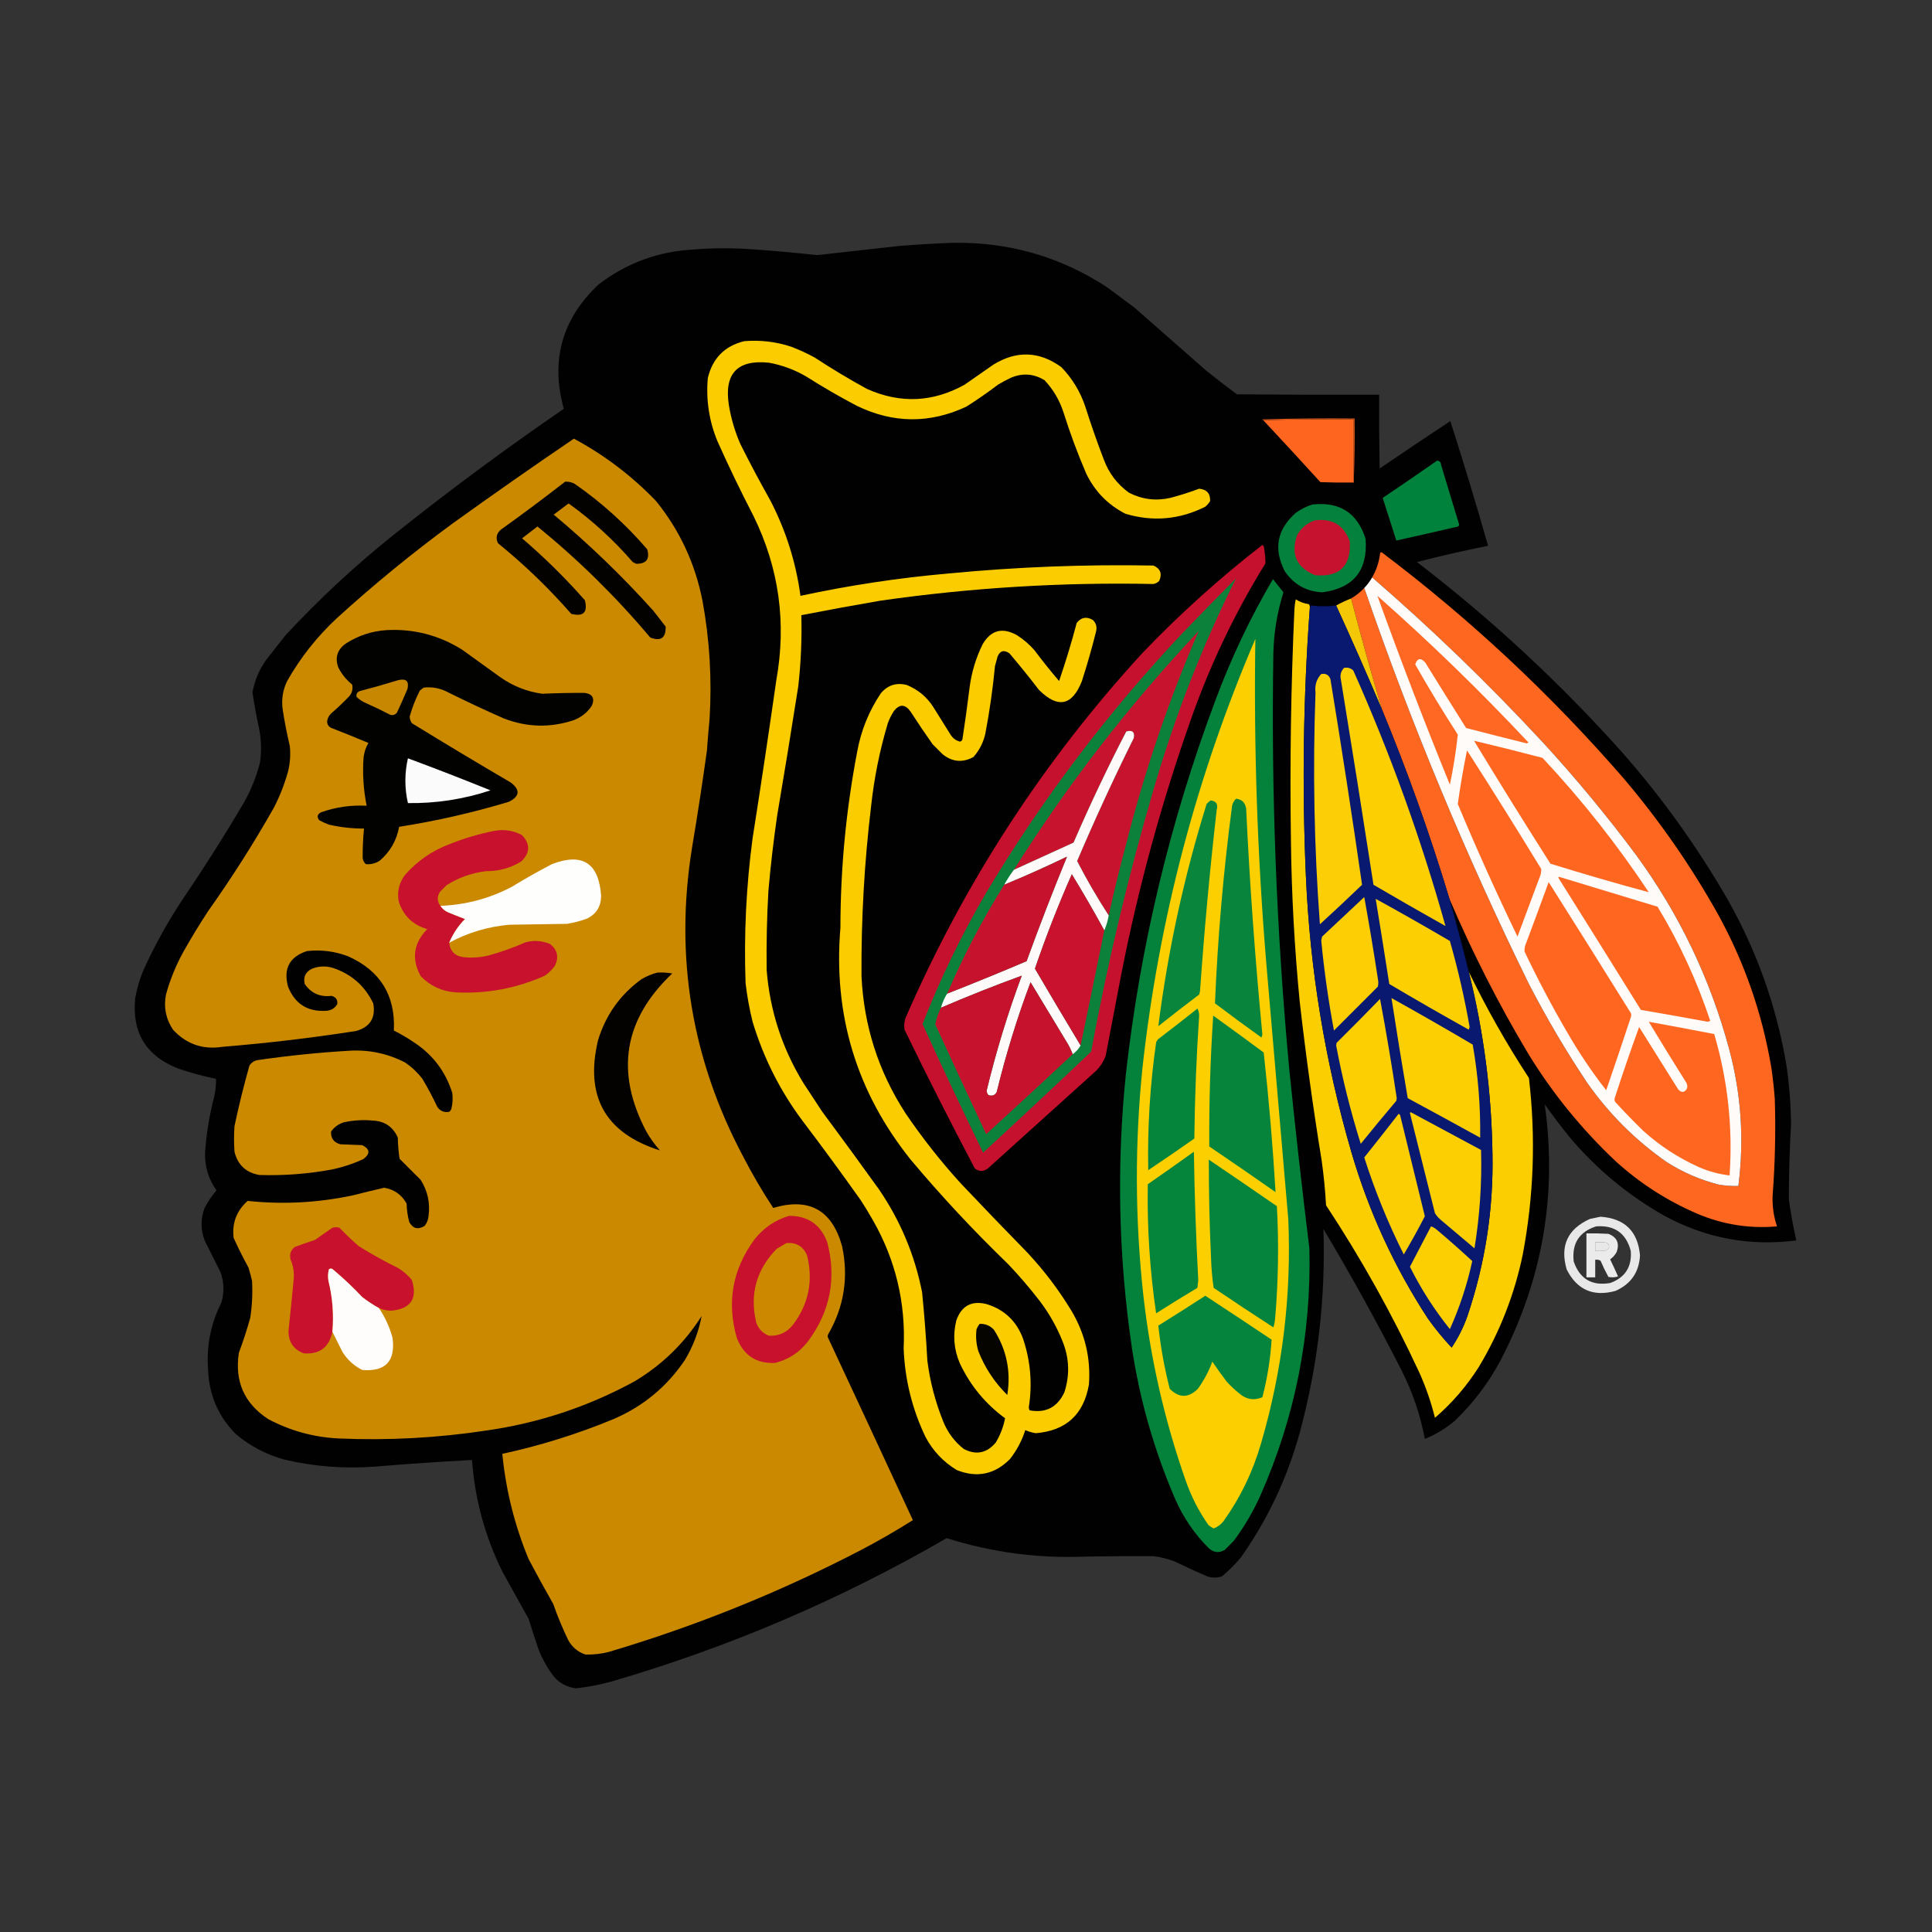 <?xml version="1.0" encoding="UTF-8"?>
<!DOCTYPE svg PUBLIC "-//W3C//DTD SVG 1.1//EN" "http://www.w3.org/Graphics/SVG/1.1/DTD/svg11.dtd">
<svg xmlns="http://www.w3.org/2000/svg" version="1.1" width="2200px" height="2200px" style="shape-rendering:geometricPrecision; text-rendering:geometricPrecision; image-rendering:optimizeQuality; fill-rule:evenodd; clip-rule:evenodd" xmlns:xlink="http://www.w3.org/1999/xlink">
<rect width="100%" height="100%" fill="#333333" stroke="none"/>
<g><path style="opacity:0.995" fill="#010101" d="M 1084.5,276.5 C 1148.49,275.325 1207.16,292.159 1260.5,327C 1270.83,334.667 1281.17,342.333 1291.5,350C 1318.83,374 1346.17,398 1373.5,422C 1384.99,431.242 1396.65,440.242 1408.5,449C 1462.5,449.5 1516.5,449.667 1570.5,449.5C 1570.33,477.502 1570.5,505.502 1571,533.5C 1597.7,515.304 1624.53,497.304 1651.5,479.5C 1666.64,526.592 1680.98,573.925 1694.5,621.5C 1667.27,626.893 1640.27,633.06 1613.5,640C 1697.86,704.674 1775.69,776.84 1847,856.5C 1892.98,908.78 1933.31,965.114 1968,1025.5C 2000.72,1083.66 2022.72,1145.66 2034,1211.5C 2037.43,1234.37 2039.26,1257.37 2039.5,1280.5C 2037.85,1308.82 2037.01,1337.15 2037,1365.5C 2039.13,1381.31 2041.96,1396.98 2045.5,1412.5C 1992.06,1419.37 1941.73,1409.87 1894.5,1384C 1853.43,1360.68 1817.6,1330.85 1787,1294.5C 1777.28,1282.45 1767.95,1270.12 1759,1257.5C 1773.36,1359.69 1756.69,1456.69 1709,1548.5C 1695.27,1574.45 1677.77,1597.61 1656.5,1618C 1646.3,1626.61 1634.96,1633.44 1622.5,1638.5C 1617.36,1611.24 1608.52,1585.24 1596,1560.5C 1568.11,1505.71 1538.44,1452.04 1507,1399.5C 1509.6,1478.15 1500.6,1555.48 1480,1631.5C 1465.88,1682.92 1443.55,1730.25 1413,1773.5C 1406.5,1781.33 1399.33,1788.5 1391.5,1795C 1385.87,1796.89 1380.21,1796.89 1374.5,1795C 1362.05,1789.61 1349.71,1783.94 1337.5,1778C 1329.74,1775.06 1321.74,1773.06 1313.5,1772C 1287.67,1771.91 1261.84,1772.07 1236,1772.5C 1182.06,1774.76 1129.39,1767.76 1078,1751.5C 957.275,1821.44 829.775,1875.94 695.5,1915C 682.517,1918.53 669.351,1921.03 656,1922.5C 645.994,1921.33 637.661,1917 631,1909.5C 623.466,1899.77 617.466,1889.11 613,1877.5C 609.132,1866.23 605.465,1854.9 602,1843.5C 592,1825.5 582,1807.5 572,1789.5C 552.23,1749.42 540.73,1707.09 537.5,1662.5C 500.801,1664.45 464.135,1666.95 427.5,1670C 392.391,1672.71 357.725,1670.04 323.5,1662C 302.983,1656.24 284.65,1646.58 268.5,1633C 248.711,1613 238.211,1588.83 237,1560.5C 234.815,1533.42 239.815,1507.76 252,1483.5C 255.569,1471.71 255.236,1460.05 251,1448.5C 245.016,1436.53 239.016,1424.53 233,1412.5C 228.374,1400.16 228.374,1387.82 233,1375.5C 236.757,1368.32 241.257,1361.65 246.5,1355.5C 237.375,1342.68 233.041,1328.34 233.5,1312.5C 234.997,1290.85 238.497,1269.51 244,1248.5C 245.423,1241.88 246.09,1235.21 246,1228.5C 231.733,1225.57 217.566,1221.74 203.5,1217C 166.474,1202.78 149.974,1175.95 154,1136.5C 155.912,1125.85 158.912,1115.52 163,1105.5C 175.621,1077.58 190.288,1050.91 207,1025.5C 231.852,988.968 255.518,951.635 278,913.5C 285.95,899.269 291.95,884.269 296,868.5C 297.94,855.462 297.606,842.462 295,829.5C 292.02,815.916 289.52,802.249 287.5,788.5C 289.906,775.02 295.072,762.687 303,751.5C 310.333,742.167 317.667,732.833 325,723.5C 363.741,681.749 405.241,643.249 449.5,608C 511.977,558.186 576.143,510.686 642,465.5C 626.731,410.41 639.898,363.244 681.5,324C 713.801,299.228 750.468,285.894 791.5,284C 813.827,282.299 836.16,282.299 858.5,284C 882.545,285.705 906.545,287.871 930.5,290.5C 961.829,287.001 993.162,283.501 1024.5,280C 1044.64,278.417 1064.64,277.25 1084.5,276.5 Z"/></g>
<g><path style="opacity:1" fill="#fbcd00" d="M 847.5,388.5 C 865.989,386.966 883.989,389.133 901.5,395C 910.406,398.453 919.073,402.453 927.5,407C 946.976,419.795 966.976,431.795 987.5,443C 1025.37,459.805 1062.37,458.139 1098.5,438C 1109.5,430.333 1120.5,422.667 1131.5,415C 1157.88,398.957 1183.55,399.957 1208.5,418C 1221.09,430.987 1230.25,446.154 1236,463.5C 1242.41,483.726 1249.41,503.726 1257,523.5C 1262.79,538.94 1272.29,551.44 1285.5,561C 1300.34,568.668 1316.01,570.668 1332.5,567C 1343.71,564.054 1354.71,560.554 1365.5,556.5C 1374.15,557.309 1378.31,561.975 1378,570.5C 1376.54,572.96 1374.71,575.127 1372.5,577C 1343.19,591.697 1312.86,594.364 1281.5,585C 1261.67,574.834 1246.83,559.667 1237,539.5C 1227.15,516.63 1218.49,493.297 1211,469.5C 1206.51,455.669 1199.34,443.502 1189.5,433C 1177.4,425.534 1164.73,424.534 1151.5,430C 1146.34,432.412 1141.34,435.079 1136.5,438C 1124.85,446.826 1112.85,455.16 1100.5,463C 1058.75,482.574 1017.09,482.24 975.5,462C 956.009,451.758 937.009,440.758 918.5,429C 905.103,421.091 890.77,415.757 875.5,413C 839.522,409.317 824.355,425.483 830,461.5C 832.505,476.683 836.838,491.35 843,505.5C 853.824,527.15 865.157,548.484 877,569.5C 894.829,603.82 906.329,640.153 911.5,678.5C 967.291,666.484 1023.62,657.984 1080.5,653C 1158,645.553 1235.66,642.553 1313.5,644C 1321.43,647.588 1323.6,653.422 1320,661.5C 1318.2,663.317 1316.03,664.484 1313.5,665C 1209.29,662.895 1105.62,669.228 1002.5,684C 972.425,689.182 942.425,694.682 912.5,700.5C 913.207,727.589 912.04,754.589 909,781.5C 901.326,830.544 893.326,879.544 885,928.5C 880.845,957.07 877.512,985.737 875,1014.5C 873.278,1044.48 872.612,1074.48 873,1104.5C 876.684,1150.92 890.684,1193.92 915,1233.5C 922,1244.17 929,1254.83 936,1265.5C 957.911,1294.99 979.578,1324.66 1001,1354.5C 1025.29,1390.09 1041.62,1429.09 1050,1471.5C 1052.58,1497.45 1054.58,1523.45 1056,1549.5C 1059.04,1573.31 1065.04,1596.31 1074,1618.5C 1079.06,1631.13 1086.89,1641.63 1097.5,1650C 1111.62,1657.26 1123.78,1654.76 1134,1642.5C 1139.08,1633.94 1142.58,1624.78 1144.5,1615C 1122,1598.47 1104.83,1577.63 1093,1552.5C 1086.17,1536.62 1084.84,1520.28 1089,1503.5C 1094.92,1486.91 1106.42,1480.74 1123.5,1485C 1143.81,1491.31 1157.65,1504.48 1165,1524.5C 1173.53,1549.95 1175.7,1575.95 1171.5,1602.5C 1171.57,1603.77 1171.9,1604.94 1172.5,1606C 1190.86,1609.33 1204.02,1602.5 1212,1585.5C 1218.34,1565.95 1217.67,1546.62 1210,1527.5C 1203.39,1510.93 1194.72,1495.6 1184,1481.5C 1172.75,1466.91 1160.75,1452.91 1148,1439.5C 1108.8,1401.64 1071.8,1361.97 1037,1320.5C 975.323,1243.44 948.656,1155.44 957,1056.5C 957.051,989.222 963.384,922.556 976,856.5C 980.339,832.173 989.339,809.84 1003,789.5C 1010.8,780.192 1020.63,777.025 1032.5,780C 1045.37,785.203 1055.54,793.703 1063,805.5C 1069.67,816.167 1076.33,826.833 1083,837.5C 1085.51,841.016 1088.85,843.35 1093,844.5C 1094.65,844.18 1095.65,843.18 1096,841.5C 1098.96,822.212 1101.62,802.879 1104,783.5C 1106.21,765.973 1111.21,749.307 1119,733.5C 1128.37,717.639 1141.21,714.139 1157.5,723C 1165.17,727.767 1172,733.6 1178,740.5C 1186.95,752.455 1196.29,764.122 1206,775.5C 1213.49,753.714 1220.15,731.714 1226,709.5C 1231,702.9 1237.16,701.733 1244.5,706C 1248.26,709.743 1249.43,714.243 1248,719.5C 1243.29,738.351 1237.95,757.018 1232,775.5C 1220.93,803.758 1204.6,807.091 1183,785.5C 1172.19,771.392 1161.03,757.559 1149.5,744C 1143.38,739.703 1138.88,740.87 1136,747.5C 1135,751.167 1134,754.833 1133,758.5C 1130.53,784.345 1126.86,810.012 1122,835.5C 1119.74,845.525 1115.24,854.358 1108.5,862C 1096.22,868.717 1084.55,867.717 1073.5,859C 1069.67,855.167 1065.83,851.333 1062,847.5C 1053.42,835.339 1045.09,823.006 1037,810.5C 1030.86,801.739 1024.53,801.405 1018,809.5C 1015.14,813.888 1012.81,818.554 1011,823.5C 1001.8,854.211 995.467,885.545 992,917.5C 984.249,981.932 980.583,1046.6 981,1111.5C 983.643,1168.09 1000.31,1220.09 1031,1267.5C 1050.07,1295.62 1071.07,1322.29 1094,1347.5C 1119.1,1374.03 1144.44,1400.36 1170,1426.5C 1188.97,1446.8 1205.64,1468.8 1220,1492.5C 1235.48,1518.43 1242.15,1546.43 1240,1576.5C 1234.12,1610.67 1213.96,1629.17 1179.5,1632C 1175.35,1631.34 1171.35,1630.17 1167.5,1628.5C 1163.64,1640.59 1157.81,1651.59 1150,1661.5C 1132.66,1678.97 1112.49,1683.14 1089.5,1674C 1074.23,1664.73 1062.4,1652.23 1054,1636.5C 1038.7,1604.6 1030.37,1570.93 1029,1535.5C 1031.47,1483.38 1019.8,1434.71 994,1389.5C 989.584,1381.67 984.918,1374 980,1366.5C 958.489,1336.14 936.489,1306.14 914,1276.5C 888.418,1242.34 869.418,1204.67 857,1163.5C 853.407,1149.02 850.741,1134.36 849,1119.5C 847.027,1064.26 849.694,1009.26 857,954.5C 866.434,894.562 875.434,834.562 884,774.5C 895.773,709.176 887.106,646.843 858,587.5C 843.516,559.533 829.849,531.199 817,502.5C 807.461,479.394 803.794,455.394 806,430.5C 811.348,407.986 825.181,393.986 847.5,388.5 Z"/></g>
<g><path style="opacity:1" fill="#fe661f" d="M 1541.5,549.5 C 1528.83,549.667 1516.16,549.5 1503.5,549C 1482,525.33 1460.33,501.83 1438.5,478.5C 1472.66,477.502 1507,477.168 1541.5,477.5C 1541.5,501.5 1541.5,525.5 1541.5,549.5 Z"/></g>
<g><path style="opacity:1" fill="#d4551a" d="M 1541.5,549.5 C 1541.5,525.5 1541.5,501.5 1541.5,477.5C 1507,477.168 1472.66,477.502 1438.5,478.5C 1437.96,478.44 1437.62,478.107 1437.5,477.5C 1472.49,476.5 1507.49,476.167 1542.5,476.5C 1542.83,501.006 1542.5,525.339 1541.5,549.5 Z"/></g>
<g><path style="opacity:1" fill="#cb8900" d="M 653.5,499.5 C 688.241,518.158 719.407,541.824 747,570.5C 774.052,603.924 791.719,641.924 800,684.5C 808.106,728.815 810.773,773.482 808,818.5C 806.867,830.488 805.867,842.488 805,854.5C 799.874,891.588 794.207,928.588 788,965.5C 768.097,1089.08 787.43,1206.08 846,1316.5C 856.506,1336.86 868.006,1356.53 880.5,1375.5C 921.513,1363.3 947.679,1377.97 959,1419.5C 966.408,1454.91 961.075,1488.25 943,1519.5C 942.333,1520.83 942.333,1522.17 943,1523.5C 975.303,1592.61 1007.47,1661.77 1039.5,1731C 1020.35,1743.08 1000.69,1754.41 980.5,1765C 888.514,1812.83 792.848,1851.49 693.5,1881C 684.624,1883.32 675.624,1884.32 666.5,1884C 657.869,1881.04 651.369,1875.54 647,1867.5C 640.552,1854.16 634.886,1840.49 630,1826.5C 620.413,1809.66 611.079,1792.66 602,1775.5C 586.026,1736.98 576.026,1696.98 572,1655.5C 615.358,1646.12 657.524,1632.95 698.5,1616C 732.38,1601.44 759.547,1578.94 780,1548.5C 789.311,1532.89 795.645,1516.22 799,1498.5C 779.406,1529.43 753.906,1554.26 722.5,1573C 669.614,1601.85 613.281,1620.52 553.5,1629C 497.801,1637.45 441.801,1640.45 385.5,1638C 357.138,1636.58 330.471,1629.24 305.5,1616C 278.188,1598.2 267.022,1573.03 272,1540.5C 276.9,1527.36 281.233,1514.03 285,1500.5C 287.113,1486.57 287.78,1472.57 287,1458.5C 285.822,1453.46 284.489,1448.46 283,1443.5C 276.894,1432.39 271.228,1421.06 266,1409.5C 264.092,1392.66 269.425,1378.66 282,1367.5C 322.513,1371.77 362.68,1369.6 402.5,1361C 414.131,1358.01 425.798,1355.18 437.5,1352.5C 448.885,1354.44 457.385,1360.44 463,1370.5C 463.177,1377.62 464.177,1384.62 466,1391.5C 470.138,1399.05 475.971,1400.55 483.5,1396C 486.169,1392.66 487.669,1388.83 488,1384.5C 489.955,1369.71 486.955,1356.04 479,1343.5C 471,1335.5 463,1327.5 455,1319.5C 453.803,1311.56 453.136,1303.56 453,1295.5C 447.625,1283.15 438.125,1276.65 424.5,1276C 413.383,1274.96 402.383,1275.63 391.5,1278C 385.475,1279.92 380.641,1283.42 377,1288.5C 376.536,1296.06 380.036,1300.89 387.5,1303C 395.833,1303.33 404.167,1303.67 412.5,1304C 421.482,1308.6 421.815,1313.94 413.5,1320C 401.635,1325.43 389.301,1329.43 376.5,1332C 349.704,1336.82 322.704,1338.82 295.5,1338C 280.224,1335.39 270.724,1326.56 267,1311.5C 266.333,1301.83 266.333,1292.17 267,1282.5C 271.887,1259.28 277.554,1236.28 284,1213.5C 286.412,1209.7 289.912,1207.54 294.5,1207C 328.688,1202.04 363.021,1198.54 397.5,1196.5C 420.142,1195.13 441.475,1199.63 461.5,1210C 468.96,1215.13 475.46,1221.29 481,1228.5C 487.191,1238.88 492.857,1249.55 498,1260.5C 501.389,1265.26 505.889,1267.09 511.5,1266C 512.701,1265.1 513.535,1263.93 514,1262.5C 515.471,1256.57 515.804,1250.57 515,1244.5C 507.35,1220.18 492.85,1201.01 471.5,1187C 464.162,1182 456.496,1177.5 448.5,1173.5C 450.433,1133.58 433.099,1105.41 396.5,1089C 381.325,1083.19 365.658,1081.19 349.5,1083C 329.628,1089.57 322.461,1103.07 328,1123.5C 335.783,1143.15 350.283,1152.32 371.5,1151C 377.042,1150.65 381.209,1148.15 384,1143.5C 384.733,1138.54 382.567,1135.37 377.5,1134C 364.486,1135.57 354.319,1131.07 347,1120.5C 345.128,1112.41 347.961,1106.58 355.5,1103C 363.046,1100.11 370.713,1099.78 378.5,1102C 399.814,1108.9 415.314,1122.4 425,1142.5C 428.039,1158.93 421.539,1169.43 405.5,1174C 355.065,1181.87 304.398,1187.87 253.5,1192C 231.074,1195.53 212.241,1189.03 197,1172.5C 188.864,1160.36 186.197,1147.03 189,1132.5C 193.72,1115.39 200.386,1099.06 209,1083.5C 217.831,1067.83 227.164,1052.5 237,1037.5C 263.974,999.504 288.974,960.171 312,919.5C 318.726,906.381 324.059,892.714 328,878.5C 330.36,868.962 331.027,859.295 330,849.5C 326.796,835.941 324.129,822.275 322,808.5C 320.25,796.967 321.917,785.967 327,775.5C 342.099,748.849 360.932,725.015 383.5,704C 425.662,665.608 469.662,629.608 515.5,596C 561.127,563.192 607.127,531.025 653.5,499.5 Z"/></g>
<g><path style="opacity:1" fill="#00823c" d="M 1636.5,524.5 C 1639.35,524.809 1640.85,526.475 1641,529.5C 1647.67,551.5 1654.33,573.5 1661,595.5C 1661.78,596.944 1661.61,598.277 1660.5,599.5C 1637.06,604.959 1613.56,610.292 1590,615.5C 1584.83,599.317 1579.66,583.15 1574.5,567C 1595.34,552.97 1616.01,538.804 1636.5,524.5 Z"/></g>
<g><path style="opacity:1" fill="#030201" d="M 643.5,548.5 C 647.41,548.263 651.077,549.096 654.5,551C 685.09,572.248 712.59,597.082 737,625.5C 740.192,636.625 736.025,642.125 724.5,642C 723.167,641.333 721.833,640.667 720.5,640C 699.002,615.165 675.002,593.165 648.5,574C 647.833,573.333 647.167,573.333 646.5,574C 641.167,578 635.833,582 630.5,586C 670.869,619.7 708.703,656.2 744,695.5C 748.667,701.5 753.333,707.5 758,713.5C 758.364,726.399 752.531,730.565 740.5,726C 701.597,679.763 658.764,637.596 612,599.5C 606.167,604 600.333,608.5 594.5,613C 619.967,634.8 643.801,658.3 666,683.5C 669.5,697.333 664.333,702.5 650.5,699C 624.898,669.73 597.065,642.896 567,618.5C 564.237,612.415 565.404,607.248 570.5,603C 595.259,585.3 619.592,567.133 643.5,548.5 Z"/></g>
<g><path style="opacity:1" fill="#04813c" d="M 1494.5,574.5 C 1525.48,571.057 1545.65,584.057 1555,613.5C 1557.79,649.539 1541.29,669.872 1505.5,674.5C 1487.31,673.442 1473.14,665.442 1463,650.5C 1449.95,625.062 1454.12,602.895 1475.5,584C 1481.38,579.727 1487.71,576.561 1494.5,574.5 Z"/></g>
<g><path style="opacity:1" fill="#c6122e" d="M 1497.5,592.5 C 1517.21,590.092 1530.38,598.092 1537,616.5C 1538.66,644.502 1525.5,657.335 1497.5,655C 1476.39,646.336 1469.55,631.169 1477,609.5C 1481.66,601.103 1488.49,595.436 1497.5,592.5 Z"/></g>
<g><path style="opacity:1" fill="#c5112d" d="M 1437.5,620.5 C 1438.75,621.334 1439.41,622.667 1439.5,624.5C 1440.42,630.168 1440.92,635.835 1441,641.5C 1406.27,697.639 1377.93,756.973 1356,819.5C 1322.65,913.898 1296.32,1010.23 1277,1108.5C 1271,1139.84 1265,1171.18 1259,1202.5C 1256.62,1208.76 1253.12,1214.26 1248.5,1219C 1207.5,1256 1166.5,1293 1125.5,1330C 1120.4,1334.35 1115.23,1334.52 1110,1330.5C 1082.46,1278.29 1055.79,1225.62 1030,1172.5C 1029.3,1168.09 1029.64,1163.76 1031,1159.5C 1098.01,1005.3 1188.01,866.638 1301,743.5C 1343.71,698.934 1389.21,657.934 1437.5,620.5 Z"/></g>
<g><path style="opacity:1" fill="#fe6720" d="M 1650.5,1023.5 C 1628.4,950.206 1602.74,878.206 1573.5,807.5C 1561.2,765.629 1549.53,723.629 1538.5,681.5C 1544.08,678.26 1549.08,674.26 1553.5,669.5C 1606.59,823.696 1669.09,974.03 1741,1120.5C 1760.98,1159.15 1782.98,1196.48 1807,1232.5C 1831.83,1268 1862,1298.17 1897.5,1323C 1916.03,1334.93 1936.03,1343.59 1957.5,1349C 1964.79,1350.19 1972.12,1350.69 1979.5,1350.5C 1986.26,1297.82 1982.76,1245.82 1969,1194.5C 1947.27,1114.04 1911.93,1040.37 1863,973.5C 1829.93,929.084 1794.6,886.417 1757,845.5C 1695.42,779.082 1630.59,716.416 1562.5,657.5C 1567.29,649.134 1570.29,640.134 1571.5,630.5C 1571.73,629.068 1572.4,628.568 1573.5,629C 1674.14,704.955 1765.97,790.789 1849,886.5C 1889.6,934.344 1925.26,985.677 1956,1040.5C 1986.29,1095.36 2006.62,1153.69 2017,1215.5C 2018.77,1227.45 2020.11,1239.45 2021,1251.5C 2022.12,1288.22 2021.29,1324.88 2018.5,1361.5C 2018.02,1373.5 2019.69,1385.17 2023.5,1396.5C 1991.99,1399.25 1961.65,1394.41 1932.5,1382C 1898.5,1367.35 1867.84,1347.68 1840.5,1323C 1801.32,1286.18 1767.82,1245.02 1740,1199.5C 1706.2,1142.89 1676.36,1084.23 1650.5,1023.5 Z"/></g>
<g><path style="opacity:1" fill="#fffbf9" d="M 1562.5,657.5 C 1630.59,716.416 1695.42,779.082 1757,845.5C 1794.6,886.417 1829.93,929.084 1863,973.5C 1911.93,1040.37 1947.27,1114.04 1969,1194.5C 1982.76,1245.82 1986.26,1297.82 1979.5,1350.5C 1972.12,1350.69 1964.79,1350.19 1957.5,1349C 1936.03,1343.59 1916.03,1334.93 1897.5,1323C 1862,1298.17 1831.83,1268 1807,1232.5C 1782.98,1196.48 1760.98,1159.15 1741,1120.5C 1669.09,974.03 1606.59,823.696 1553.5,669.5C 1556.99,665.858 1559.99,661.858 1562.5,657.5 Z"/></g>
<g><path style="opacity:1" fill="#04823c" d="M 1449.5,659.5 C 1453.48,664.483 1457.48,669.483 1461.5,674.5C 1454.43,696.933 1450.59,719.933 1450,743.5C 1447.42,901.496 1453.42,1059.16 1468,1216.5C 1474.94,1284.94 1482.6,1353.27 1491,1421.5C 1493.41,1519.72 1474.74,1613.72 1435,1703.5C 1426.76,1721.65 1416.76,1738.65 1405,1754.5C 1401.5,1758 1398,1761.5 1394.5,1765C 1388.06,1768.65 1382.06,1767.99 1376.5,1763C 1360.08,1746.68 1347.25,1727.85 1338,1706.5C 1314.36,1651.61 1298.03,1594.61 1289,1535.5C 1273.68,1431.83 1271.35,1327.83 1282,1223.5C 1298.4,1077.23 1332.4,935.233 1384,797.5C 1401.83,749.502 1423.67,703.502 1449.5,659.5 Z"/></g>
<g><path style="opacity:1" fill="#0c813c" d="M 1407.5,658.5 C 1369.34,734.915 1338.17,814.581 1314,897.5C 1285.01,996.26 1261.18,1096.26 1242.5,1197.5C 1201.85,1236.14 1160.85,1274.48 1119.5,1312.5C 1095.86,1264.05 1072.86,1215.22 1050.5,1166C 1070.79,1114.25 1094.96,1064.42 1123,1016.5C 1186.58,910.227 1260.91,811.894 1346,721.5C 1366.34,700.327 1386.84,679.327 1407.5,658.5 Z"/></g>
<g><path style="opacity:1" fill="#ff6822" d="M 1568.5,678.5 C 1628.31,731.301 1685.64,786.967 1740.5,845.5C 1739.83,845.833 1739.17,846.167 1738.5,846.5C 1715.45,840.822 1692.45,834.988 1669.5,829C 1653.87,804.251 1638.37,779.417 1623,754.5C 1617.85,748.699 1614.01,749.365 1611.5,756.5C 1626.88,783.578 1643.04,810.245 1660,836.5C 1657.98,855.607 1654.98,874.607 1651,893.5C 1622.02,822.397 1594.52,750.73 1568.5,678.5 Z"/></g>
<g><path style="opacity:1" fill="#f5c807" d="M 1538.5,681.5 C 1549.53,723.629 1561.2,765.629 1573.5,807.5C 1556.75,768 1539.42,728.667 1521.5,689.5C 1526.89,686.47 1532.55,683.803 1538.5,681.5 Z"/></g>
<g><path style="opacity:1" fill="#fbce02" d="M 1491.5,692.5 C 1484.08,793.738 1482.58,895.072 1487,996.5C 1491.58,1103.96 1508.91,1209.29 1539,1312.5C 1558.79,1379.94 1587.79,1442.94 1626,1501.5C 1634.24,1513.08 1643.24,1524.08 1653,1534.5C 1660.52,1523.31 1666.52,1511.31 1671,1498.5C 1691.16,1438.85 1700.66,1377.52 1699.5,1314.5C 1698.53,1244.1 1689.53,1174.77 1672.5,1106.5C 1692.76,1148.36 1715.59,1188.69 1741,1227.5C 1748.93,1294.9 1746.59,1361.9 1734,1428.5C 1724.57,1474.03 1707.9,1516.7 1684,1556.5C 1670.27,1578.24 1653.6,1597.58 1634,1614.5C 1629.59,1596.62 1623.59,1579.28 1616,1562.5C 1585.26,1496.33 1549.92,1432.99 1510,1372.5C 1509.05,1355.43 1507.38,1338.43 1505,1321.5C 1495.21,1261.4 1486.88,1201.07 1480,1140.5C 1474.06,1079.65 1470.73,1018.65 1470,957.5C 1468.67,869.46 1470,781.46 1474,693.5C 1474.17,689.789 1474.67,686.122 1475.5,682.5C 1480.1,685.424 1485.1,687.257 1490.5,688C 1491.38,689.356 1491.71,690.856 1491.5,692.5 Z"/></g>
<g><path style="opacity:1" fill="#08196f" d="M 1521.5,689.5 C 1539.42,728.667 1556.75,768 1573.5,807.5C 1602.74,878.206 1628.4,950.206 1650.5,1023.5C 1658.31,1051.06 1665.64,1078.72 1672.5,1106.5C 1689.53,1174.77 1698.53,1244.1 1699.5,1314.5C 1700.66,1377.52 1691.16,1438.85 1671,1498.5C 1666.52,1511.31 1660.52,1523.31 1653,1534.5C 1643.24,1524.08 1634.24,1513.08 1626,1501.5C 1587.79,1442.94 1558.79,1379.94 1539,1312.5C 1508.91,1209.29 1491.58,1103.96 1487,996.5C 1482.58,895.072 1484.08,793.738 1491.5,692.5C 1492.4,691.791 1492.74,690.791 1492.5,689.5C 1502.33,690.688 1512,690.688 1521.5,689.5 Z"/></g>
<g><path style="opacity:1" fill="#020201" d="M 440.5,717.5 C 471.577,715.936 500.244,723.436 526.5,740C 540.833,750.333 555.167,760.667 569.5,771C 583.948,781.223 599.948,787.556 617.5,790C 633.483,789.269 649.483,788.936 665.5,789C 674.656,790.146 677.489,794.979 674,803.5C 668.976,811.185 662.142,816.685 653.5,820C 626.642,828.98 599.975,828.313 573.5,818C 551.259,808.213 529.259,797.88 507.5,787C 499.515,783.334 491.182,782.001 482.5,783C 480.91,784.046 479.41,785.213 478,786.5C 473.177,795.972 469.344,805.806 466.5,816C 466.615,818.732 467.448,821.232 469,823.5C 506.238,846.398 543.738,868.898 581.5,891C 592.619,899.407 591.952,906.74 579.5,913C 538.487,925.369 496.821,934.869 454.5,941.5C 451.684,956.97 444.351,969.803 432.5,980C 427.603,983.224 422.27,984.558 416.5,984C 414.683,982.2 413.516,980.034 413,977.5C 412.865,966.148 413.365,954.815 414.5,943.5C 400.973,943.54 387.64,942.04 374.5,939C 370.714,937.607 367.048,935.941 363.5,934C 360.604,930.329 361.271,927.329 365.5,925C 382.304,919.066 399.637,916.566 417.5,917.5C 413.855,899.338 412.688,881.005 414,862.5C 414.71,856.599 416.544,851.099 419.5,846C 405.614,840.147 391.614,834.48 377.5,829C 374.216,827.604 372.549,825.104 372.5,821.5C 372.935,817.963 374.435,814.963 377,812.5C 384.303,806.198 391.303,799.532 398,792.5C 401.027,788.65 402.027,784.316 401,779.5C 394.147,773.987 388.813,767.321 385,759.5C 381.355,748.617 384.188,739.783 393.5,733C 407.878,723.707 423.545,718.54 440.5,717.5 Z"/></g>
<g><path style="opacity:1" fill="#c7132e" d="M 1262.5,1042.5 C 1249.5,1022.51 1237.5,1001.85 1226.5,980.5C 1246.63,933.24 1268.13,886.573 1291,840.5C 1292.32,833.495 1289.49,830.995 1282.5,833C 1261.02,874.454 1241.02,916.621 1222.5,959.5C 1199.84,969.831 1177.17,980.164 1154.5,990.5C 1215.7,893.209 1285.87,802.542 1365,718.5C 1330.81,797.41 1303.14,878.743 1282,962.5C 1274.87,989.03 1268.37,1015.7 1262.5,1042.5 Z"/></g>
<g><path style="opacity:1" fill="#fcd000" d="M 1429.5,727.5 C 1427.59,850.861 1431.76,974.195 1442,1097.5C 1450.33,1194.5 1458.67,1291.5 1467,1388.5C 1470.69,1475.27 1460.36,1560.27 1436,1643.5C 1426.71,1675.73 1412.38,1705.4 1393,1732.5C 1390.02,1736.15 1386.36,1738.82 1382,1740.5C 1379.84,1739.42 1377.84,1738.09 1376,1736.5C 1364.97,1720.78 1356.31,1703.78 1350,1685.5C 1326.1,1617.32 1310.1,1547.32 1302,1475.5C 1292.45,1388.87 1292.11,1302.2 1301,1215.5C 1319.71,1046.43 1362.54,883.76 1429.5,727.5 Z"/></g>
<g><path style="opacity:1" fill="#fccf03" d="M 1530.5,760.5 C 1534.6,759.769 1538.1,760.769 1541,763.5C 1583.15,857.943 1618.15,954.943 1646,1054.5C 1618.5,1039.09 1591.17,1023.42 1564,1007.5C 1551.99,929.777 1539.66,852.11 1527,774.5C 1525.61,769.093 1526.77,764.426 1530.5,760.5 Z"/></g>
<g><path style="opacity:1" fill="#fbce05" d="M 1504.5,767.5 C 1509.77,766.549 1513.27,768.549 1515,773.5C 1527.75,851.436 1539.75,929.436 1551,1007.5C 1535.19,1022.73 1519.19,1037.73 1503,1052.5C 1496.42,964.603 1494.75,876.603 1498,788.5C 1496.97,780.361 1499.14,773.361 1504.5,767.5 Z"/></g>
<g><path style="opacity:1" fill="#c88700" d="M 453.5,774.5 C 462.49,772.325 465.99,775.658 464,784.5C 460.194,793.583 456.194,802.583 452,811.5C 449.997,813.922 447.497,814.755 444.5,814C 435.622,809.394 426.622,805.061 417.5,801C 413.127,799.287 409.293,796.787 406,793.5C 405.427,790.482 406.594,788.315 409.5,787C 424.374,783.119 439.04,778.952 453.5,774.5 Z"/></g>
<g><path style="opacity:1" fill="#fefafa" d="M 1262.5,1042.5 C 1261.45,1048.46 1259.78,1054.13 1257.5,1059.5C 1245.7,1037.89 1233.36,1016.56 1220.5,995.5C 1204.99,1030.69 1190.99,1066.52 1178.5,1103C 1195.68,1132.33 1213.01,1161.49 1230.5,1190.5C 1228.23,1194.44 1225.23,1197.77 1221.5,1200.5C 1219.56,1195.29 1217.06,1190.29 1214,1185.5C 1200.5,1163.17 1187,1140.83 1173.5,1118.5C 1158.16,1159.35 1145.33,1201.02 1135,1243.5C 1132.95,1247.29 1129.78,1248.46 1125.5,1247C 1124.28,1245.56 1123.61,1243.9 1123.5,1242C 1134.22,1197.52 1147.55,1153.85 1163.5,1111C 1132.58,1122.28 1101.91,1134.45 1071.5,1147.5C 1073.07,1141.76 1075.41,1136.42 1078.5,1131.5C 1108.83,1119.58 1139,1107.25 1169,1094.5C 1183.57,1054.39 1198.9,1014.72 1215,975.5C 1191.45,986.847 1167.62,997.514 1143.5,1007.5C 1146.81,1001.54 1150.47,995.875 1154.5,990.5C 1177.17,980.164 1199.84,969.831 1222.5,959.5C 1241.02,916.621 1261.02,874.454 1282.5,833C 1289.49,830.995 1292.32,833.495 1291,840.5C 1268.13,886.573 1246.63,933.24 1226.5,980.5C 1237.5,1001.85 1249.5,1022.51 1262.5,1042.5 Z"/></g>
<g><path style="opacity:1" fill="#ff6721" d="M 1678.5,843.5 C 1704.54,849.677 1730.54,856.177 1756.5,863C 1801.17,910.726 1841.5,961.726 1877.5,1016C 1840.04,1005.91 1802.71,995.073 1765.5,983.5C 1735.98,937.113 1706.98,890.446 1678.5,843.5 Z"/></g>
<g><path style="opacity:1" fill="#ff6721" d="M 1670.5,854.5 C 1699.14,899.099 1727.31,944.099 1755,989.5C 1755.19,992.947 1754.53,996.28 1753,999.5C 1744.67,1021.83 1736.33,1044.17 1728,1066.5C 1703.98,1016.79 1681.31,966.457 1660,915.5C 1662.85,895.09 1666.35,874.756 1670.5,854.5 Z"/></g>
<g><path style="opacity:1" fill="#fbfbfb" d="M 464.5,863.5 C 496.028,875.176 527.361,887.342 558.5,900C 527.964,910.1 496.63,914.934 464.5,914.5C 460.64,897.493 460.64,880.493 464.5,863.5 Z"/></g>
<g><path style="opacity:1" fill="#09843c" d="M 1407.5,909.5 C 1413.98,910.145 1417.82,913.811 1419,920.5C 1423.07,1006.49 1429.24,1092.32 1437.5,1178C 1437.17,1179.17 1436.83,1180.33 1436.5,1181.5C 1418.66,1168.74 1400.99,1155.74 1383.5,1142.5C 1386.63,1067.25 1393.13,992.248 1403,917.5C 1403.74,914.352 1405.24,911.685 1407.5,909.5 Z"/></g>
<g><path style="opacity:1" fill="#09853c" d="M 1378.5,911.5 C 1384.86,912.063 1387.2,915.563 1385.5,922C 1377.66,990.689 1371.33,1059.52 1366.5,1128.5C 1366.17,1129.83 1365.83,1131.17 1365.5,1132.5C 1349.86,1144.31 1334.36,1156.31 1319,1168.5C 1329.91,1082.6 1348.25,998.262 1374,915.5C 1375.4,913.93 1376.9,912.596 1378.5,911.5 Z"/></g>
<g><path style="opacity:1" fill="#c8122d" d="M 501.5,1031.5 C 503.725,1034.89 506.725,1037.39 510.5,1039C 516.803,1041.6 523.137,1044.1 529.5,1046.5C 521.741,1054.36 515.741,1063.36 511.5,1073.5C 512.673,1083.45 518.339,1088.95 528.5,1090C 537.947,1090.9 547.281,1090.23 556.5,1088C 570.869,1083.99 584.869,1078.99 598.5,1073C 608.099,1070.48 617.433,1071.15 626.5,1075C 634.765,1081.7 636.598,1089.86 632,1099.5C 628.833,1104 625,1107.83 620.5,1111C 588.052,1125.52 554.052,1131.85 518.5,1130C 502.911,1128.81 489.744,1122.65 479,1111.5C 468.354,1091.9 470.854,1074.07 486.5,1058C 470.045,1053.21 459.211,1042.71 454,1026.5C 452.011,1015.47 454.344,1005.47 461,996.5C 475.08,980.362 492.247,968.529 512.5,961C 529.027,954.38 546.027,949.38 563.5,946C 574.472,944.115 584.806,945.781 594.5,951C 604.049,961.293 603.716,971.293 593.5,981C 581.284,988.487 567.951,992.154 553.5,992C 537.231,993.977 522.231,999.31 508.5,1008C 506,1010.5 503.5,1013 501,1015.5C 497.545,1021.1 497.712,1026.44 501.5,1031.5 Z"/></g>
<g><path style="opacity:1" fill="#c7122e" d="M 1078.5,1131.5 C 1097.06,1088.36 1118.73,1047.03 1143.5,1007.5C 1167.62,997.514 1191.45,986.847 1215,975.5C 1198.9,1014.72 1183.57,1054.39 1169,1094.5C 1139,1107.25 1108.83,1119.58 1078.5,1131.5 Z"/></g>
<g><path style="opacity:1" fill="#fefefd" d="M 511.5,1073.5 C 515.741,1063.36 521.741,1054.36 529.5,1046.5C 523.137,1044.1 516.803,1041.6 510.5,1039C 506.725,1037.39 503.725,1034.89 501.5,1031.5C 530.121,1030.43 557.121,1023.26 582.5,1010C 597.509,1000.83 612.842,992.16 628.5,984C 663.207,970.675 681.874,982.675 684.5,1020C 684.474,1032.07 679.14,1040.74 668.5,1046C 661.027,1048.78 653.361,1050.78 645.5,1052C 623.833,1052.33 602.167,1052.67 580.5,1053C 556.029,1055.03 533.029,1061.87 511.5,1073.5 Z"/></g>
<g><path style="opacity:1" fill="#c8122e" d="M 1257.5,1059.5 C 1248.59,1103.3 1239.59,1146.97 1230.5,1190.5C 1213.01,1161.49 1195.68,1132.33 1178.5,1103C 1190.99,1066.52 1204.99,1030.69 1220.5,995.5C 1233.36,1016.56 1245.7,1037.89 1257.5,1059.5 Z"/></g>
<g><path style="opacity:1" fill="#ff6721" d="M 1774.5,999.5 C 1774.56,998.957 1774.89,998.624 1775.5,998.5C 1812.85,1009.84 1850.19,1021.17 1887.5,1032.5C 1912.34,1073.52 1932.34,1116.86 1947.5,1162.5C 1946.5,1162.83 1945.5,1163.17 1944.5,1163.5C 1919.21,1158.81 1893.87,1154.31 1868.5,1150C 1837.27,1099.69 1805.93,1049.52 1774.5,999.5 Z"/></g>
<g><path style="opacity:1" fill="#ff6721" d="M 1763.5,1004.5 C 1794.8,1053.99 1825.97,1103.66 1857,1153.5C 1857.67,1155.17 1857.67,1156.83 1857,1158.5C 1847.86,1186.24 1838.53,1213.91 1829,1241.5C 1812.43,1220.26 1797.43,1197.92 1784,1174.5C 1766.76,1144.9 1750.76,1114.56 1736,1083.5C 1735.81,1080.05 1736.47,1076.72 1738,1073.5C 1746.61,1050.51 1755.11,1027.51 1763.5,1004.5 Z"/></g>
<g><path style="opacity:1" fill="#fcce03" d="M 1553.5,1021.5 C 1559.08,1052.29 1564.24,1083.29 1569,1114.5C 1569.67,1117.5 1569.67,1120.5 1569,1123.5C 1552.33,1140.17 1535.67,1156.83 1519,1173.5C 1512.66,1139.58 1507.82,1105.41 1504.5,1071C 1504.83,1069.5 1505.17,1068 1505.5,1066.5C 1521.55,1051.45 1537.55,1036.45 1553.5,1021.5 Z"/></g>
<g><path style="opacity:1" fill="#fccf03" d="M 1566.5,1023.5 C 1594.88,1039.11 1623.05,1055.11 1651,1071.5C 1660.22,1103.75 1667.72,1136.42 1673.5,1169.5C 1673.17,1170.5 1672.83,1171.5 1672.5,1172.5C 1642.09,1155.55 1611.92,1138.21 1582,1120.5C 1576.97,1088.13 1571.8,1055.8 1566.5,1023.5 Z"/></g>
<g><path style="opacity:1" fill="#030201" d="M 748.5,1107.5 C 754.206,1107.17 759.872,1107.5 765.5,1108.5C 710.162,1160.86 700.328,1220.86 736,1288.5C 740.392,1296.23 745.559,1303.39 751.5,1310C 689.251,1290.36 665.751,1248.53 681,1184.5C 689.797,1155.7 706.297,1132.53 730.5,1115C 736.27,1111.6 742.27,1109.1 748.5,1107.5 Z"/></g>
<g><path style="opacity:1" fill="#c7122e" d="M 1221.5,1200.5 C 1188.84,1231 1156,1261.33 1123,1291.5C 1103.47,1249.92 1084.14,1208.25 1065,1166.5C 1066.27,1159.85 1068.44,1153.52 1071.5,1147.5C 1101.91,1134.45 1132.58,1122.28 1163.5,1111C 1147.55,1153.85 1134.22,1197.52 1123.5,1242C 1123.61,1243.9 1124.28,1245.56 1125.5,1247C 1129.78,1248.46 1132.95,1247.29 1135,1243.5C 1145.33,1201.02 1158.16,1159.35 1173.5,1118.5C 1187,1140.83 1200.5,1163.17 1214,1185.5C 1217.06,1190.29 1219.56,1195.29 1221.5,1200.5 Z"/></g>
<g><path style="opacity:1" fill="#fccf03" d="M 1584.5,1136.5 C 1615.55,1153.78 1646.38,1171.44 1677,1189.5C 1683.14,1224.6 1685.97,1259.94 1685.5,1295.5C 1658.08,1280.37 1630.58,1265.37 1603,1250.5C 1596.51,1212.55 1590.34,1174.55 1584.5,1136.5 Z"/></g>
<g><path style="opacity:1" fill="#fccf03" d="M 1571.5,1137.5 C 1578.47,1174.91 1584.8,1212.57 1590.5,1250.5C 1590.33,1251.5 1590.17,1252.5 1590,1253.5C 1576.31,1269.69 1562.81,1286.02 1549.5,1302.5C 1537.97,1265.73 1528.64,1228.39 1521.5,1190.5C 1521.67,1189.5 1521.83,1188.5 1522,1187.5C 1538.7,1170.97 1555.2,1154.3 1571.5,1137.5 Z"/></g>
<g><path style="opacity:1" fill="#05843c" d="M 1363.5,1148.5 C 1364.81,1150.74 1365.48,1153.41 1365.5,1156.5C 1362.37,1203.11 1360.54,1249.78 1360,1296.5C 1342.64,1308.7 1325.14,1320.7 1307.5,1332.5C 1306.58,1283.77 1309.58,1235.27 1316.5,1187C 1317.27,1184.93 1318.6,1183.26 1320.5,1182C 1335.02,1170.97 1349.35,1159.8 1363.5,1148.5 Z"/></g>
<g><path style="opacity:1" fill="#06843c" d="M 1381.5,1156.5 C 1400.73,1170.37 1419.89,1184.37 1439,1198.5C 1444.86,1251.48 1449.36,1304.48 1452.5,1357.5C 1427.47,1339.97 1402.3,1322.64 1377,1305.5C 1376.71,1255.77 1378.21,1206.1 1381.5,1156.5 Z"/></g>
<g><path style="opacity:1" fill="#ff6721" d="M 1877.5,1163.5 C 1902.39,1168.01 1927.22,1172.68 1952,1177.5C 1967.46,1230.12 1973.3,1283.78 1969.5,1338.5C 1957.38,1337.07 1945.71,1333.91 1934.5,1329C 1911.32,1318.58 1890.32,1304.92 1871.5,1288C 1860.3,1277.14 1849.47,1265.97 1839,1254.5C 1838.33,1252.83 1838.33,1251.17 1839,1249.5C 1847.68,1222.61 1856.85,1195.95 1866.5,1169.5C 1881.33,1193.17 1896.17,1216.83 1911,1240.5C 1914.83,1244.66 1918.16,1244.33 1921,1239.5C 1921.71,1237.03 1921.37,1234.7 1920,1232.5C 1905.58,1209.6 1891.41,1186.6 1877.5,1163.5 Z"/></g>
<g><path style="opacity:1" fill="#fccf03" d="M 1605.5,1267.5 C 1605.56,1266.96 1605.89,1266.62 1606.5,1266.5C 1633.17,1280.83 1659.83,1295.17 1686.5,1309.5C 1687.56,1347.05 1685.06,1384.39 1679,1421.5C 1666.17,1410.67 1653.33,1399.83 1640.5,1389C 1637.96,1386.8 1635.79,1384.3 1634,1381.5C 1624.47,1343.37 1614.97,1305.37 1605.5,1267.5 Z"/></g>
<g><path style="opacity:1" fill="#fbce04" d="M 1592.5,1268.5 C 1593.59,1268.62 1594.25,1269.29 1594.5,1270.5C 1603.77,1308.68 1613.1,1346.85 1622.5,1385C 1614.89,1399.73 1606.89,1414.23 1598.5,1428.5C 1580.62,1392.89 1565.62,1356.06 1553.5,1318C 1566.62,1301.58 1579.62,1285.08 1592.5,1268.5 Z"/></g>
<g><path style="opacity:1" fill="#05843c" d="M 1359.5,1311.5 C 1360.22,1360.21 1361.88,1409.04 1364.5,1458C 1364.17,1460.83 1363.83,1463.67 1363.5,1466.5C 1347.67,1475.92 1332,1485.58 1316.5,1495.5C 1309.33,1446.76 1306.16,1397.76 1307,1348.5C 1324.65,1336.27 1342.15,1323.93 1359.5,1311.5 Z"/></g>
<g><path style="opacity:1" fill="#04843c" d="M 1376.5,1320.5 C 1402.39,1338.03 1428.22,1355.7 1454,1373.5C 1456.34,1416.19 1455.67,1458.86 1452,1501.5C 1451.7,1504.91 1451.04,1508.25 1450,1511.5C 1427.16,1496.75 1404.5,1481.75 1382,1466.5C 1380.3,1454.9 1379.3,1443.23 1379,1431.5C 1377.27,1394.52 1376.44,1357.52 1376.5,1320.5 Z"/></g>
<g><path style="opacity:1" fill="#c8122d" d="M 898.5,1384.5 C 919.894,1384.38 934.394,1394.38 942,1414.5C 952.764,1455.68 945.43,1493.35 920,1527.5C 910.344,1540.07 897.844,1548.24 882.5,1552C 861.281,1552.96 846.781,1543.46 839,1523.5C 827.397,1482.85 834.063,1445.52 859,1411.5C 869.381,1398.26 882.547,1389.26 898.5,1384.5 Z"/></g>
<g><path style="opacity:0.884" fill="#fefffe" d="M 1822.5,1385.5 C 1850.07,1387.4 1865.07,1402.07 1867.5,1429.5C 1866.47,1448.73 1857.13,1462.23 1839.5,1470C 1814.19,1476.91 1795.69,1468.74 1784,1445.5C 1776.18,1418.64 1785.02,1399.47 1810.5,1388C 1814.64,1387.16 1818.64,1386.33 1822.5,1385.5 Z M 1817.5,1396.5 C 1838.48,1394.9 1851.65,1404.24 1857,1424.5C 1858.34,1442.66 1850.51,1454.83 1833.5,1461C 1812.71,1464.53 1798.88,1456.36 1792,1436.5C 1789.71,1416.06 1798.21,1402.72 1817.5,1396.5 Z M 1816.5,1414.5 C 1820.85,1414.33 1825.18,1414.5 1829.5,1415C 1833.59,1418.49 1833.25,1421.49 1828.5,1424C 1824.51,1424.5 1820.51,1424.67 1816.5,1424.5C 1816.5,1421.17 1816.5,1417.83 1816.5,1414.5 Z"/></g>
<g><path style="opacity:1" fill="#c8122d" d="M 431.5,1489.5 C 424.853,1485.84 418.519,1481.67 412.5,1477C 401.77,1465.6 390.437,1454.93 378.5,1445C 377.056,1444.22 375.723,1444.39 374.5,1445.5C 373.394,1449.78 373.228,1454.11 374,1458.5C 378.698,1477.61 380.198,1496.94 378.5,1516.5C 374.704,1534.47 363.704,1542.64 345.5,1541C 334.084,1536.4 328.417,1527.9 328.5,1515.5C 330.625,1495.67 332.625,1475.84 334.5,1456C 335.033,1448.53 333.867,1441.37 331,1434.5C 329.347,1428.62 330.847,1423.79 335.5,1420C 343.092,1417.14 350.758,1414.47 358.5,1412C 365.167,1407.33 371.833,1402.67 378.5,1398C 381.167,1397.33 383.833,1397.33 386.5,1398C 393.478,1405.31 400.811,1412.31 408.5,1419C 423.017,1428.09 438.017,1436.43 453.5,1444C 459.403,1447.69 464.569,1452.19 469,1457.5C 475.623,1478.59 467.956,1490.26 446,1492.5C 440.927,1492.52 436.094,1491.52 431.5,1489.5 Z"/></g>
<g><path style="opacity:1" fill="#fccf03" d="M 1629.5,1396.5 C 1631.26,1397.07 1632.92,1397.91 1634.5,1399C 1648.82,1410.98 1662.82,1423.32 1676.5,1436C 1670.69,1462.73 1662.19,1488.56 1651,1513.5C 1633.32,1491.49 1618.16,1467.82 1605.5,1442.5C 1613.51,1427.15 1621.51,1411.82 1629.5,1396.5 Z"/></g>
<g><path style="opacity:0.902" fill="#fefffe" d="M 1806.5,1404.5 C 1814.84,1404.33 1823.17,1404.5 1831.5,1405C 1841.19,1408.73 1844.36,1415.56 1841,1425.5C 1839.19,1428.97 1836.69,1431.81 1833.5,1434C 1836.6,1440.46 1839.6,1446.96 1842.5,1453.5C 1838.88,1454.66 1835.21,1454.83 1831.5,1454C 1828.21,1447.98 1825.21,1441.81 1822.5,1435.5C 1820.6,1434.53 1818.6,1434.2 1816.5,1434.5C 1816.5,1441.17 1816.5,1447.83 1816.5,1454.5C 1813.17,1454.5 1809.83,1454.5 1806.5,1454.5C 1806.5,1437.83 1806.5,1421.17 1806.5,1404.5 Z M 1816.5,1414.5 C 1816.5,1417.83 1816.5,1421.17 1816.5,1424.5C 1820.51,1424.67 1824.51,1424.5 1828.5,1424C 1833.25,1421.49 1833.59,1418.49 1829.5,1415C 1825.18,1414.5 1820.85,1414.33 1816.5,1414.5 Z"/></g>
<g><path style="opacity:1" fill="#cc8900" d="M 895.5,1415.5 C 906.736,1414.59 914.569,1419.25 919,1429.5C 926.199,1458.37 920.865,1484.71 903,1508.5C 895.93,1517.45 886.764,1521.62 875.5,1521C 868.268,1518.1 863.435,1512.93 861,1505.5C 853.6,1473.37 861.434,1445.53 884.5,1422C 888.23,1419.81 891.897,1417.64 895.5,1415.5 Z"/></g>
<g><path style="opacity:1" fill="#fefdfc" d="M 431.5,1489.5 C 438.528,1499.9 443.695,1511.23 447,1523.5C 450.46,1550.04 438.96,1562.2 412.5,1560C 403.1,1555.27 395.6,1548.43 390,1539.5C 386.058,1531.81 382.224,1524.14 378.5,1516.5C 380.198,1496.94 378.698,1477.61 374,1458.5C 373.228,1454.11 373.394,1449.78 374.5,1445.5C 375.723,1444.39 377.056,1444.22 378.5,1445C 390.437,1454.93 401.77,1465.6 412.5,1477C 418.519,1481.67 424.853,1485.84 431.5,1489.5 Z"/></g>
<g><path style="opacity:1" fill="#04843c" d="M 1372.5,1475.5 C 1397.72,1492.03 1422.89,1508.7 1448,1525.5C 1446.61,1547.67 1443.11,1569.51 1437.5,1591C 1428.05,1595.07 1419.39,1593.73 1411.5,1587C 1406.37,1582.87 1401.53,1578.37 1397,1573.5C 1391.27,1565.95 1385.77,1558.28 1380.5,1550.5C 1376.41,1561.61 1370.91,1571.95 1364,1581.5C 1353.36,1592.08 1342.69,1592.08 1332,1581.5C 1325.94,1557.79 1321.6,1533.79 1319,1509.5C 1337.01,1498.3 1354.84,1486.97 1372.5,1475.5 Z"/></g>
<g><path style="opacity:1" fill="#060401" d="M 1115.5,1507.5 C 1122.1,1507.22 1127.6,1509.55 1132,1514.5C 1146.33,1537.2 1151.33,1561.86 1147,1588.5C 1132.51,1574.2 1121.51,1557.53 1114,1538.5C 1111.6,1530.33 1110.93,1521.99 1112,1513.5C 1112.93,1511.31 1114.09,1509.31 1115.5,1507.5 Z"/></g>
</svg>
